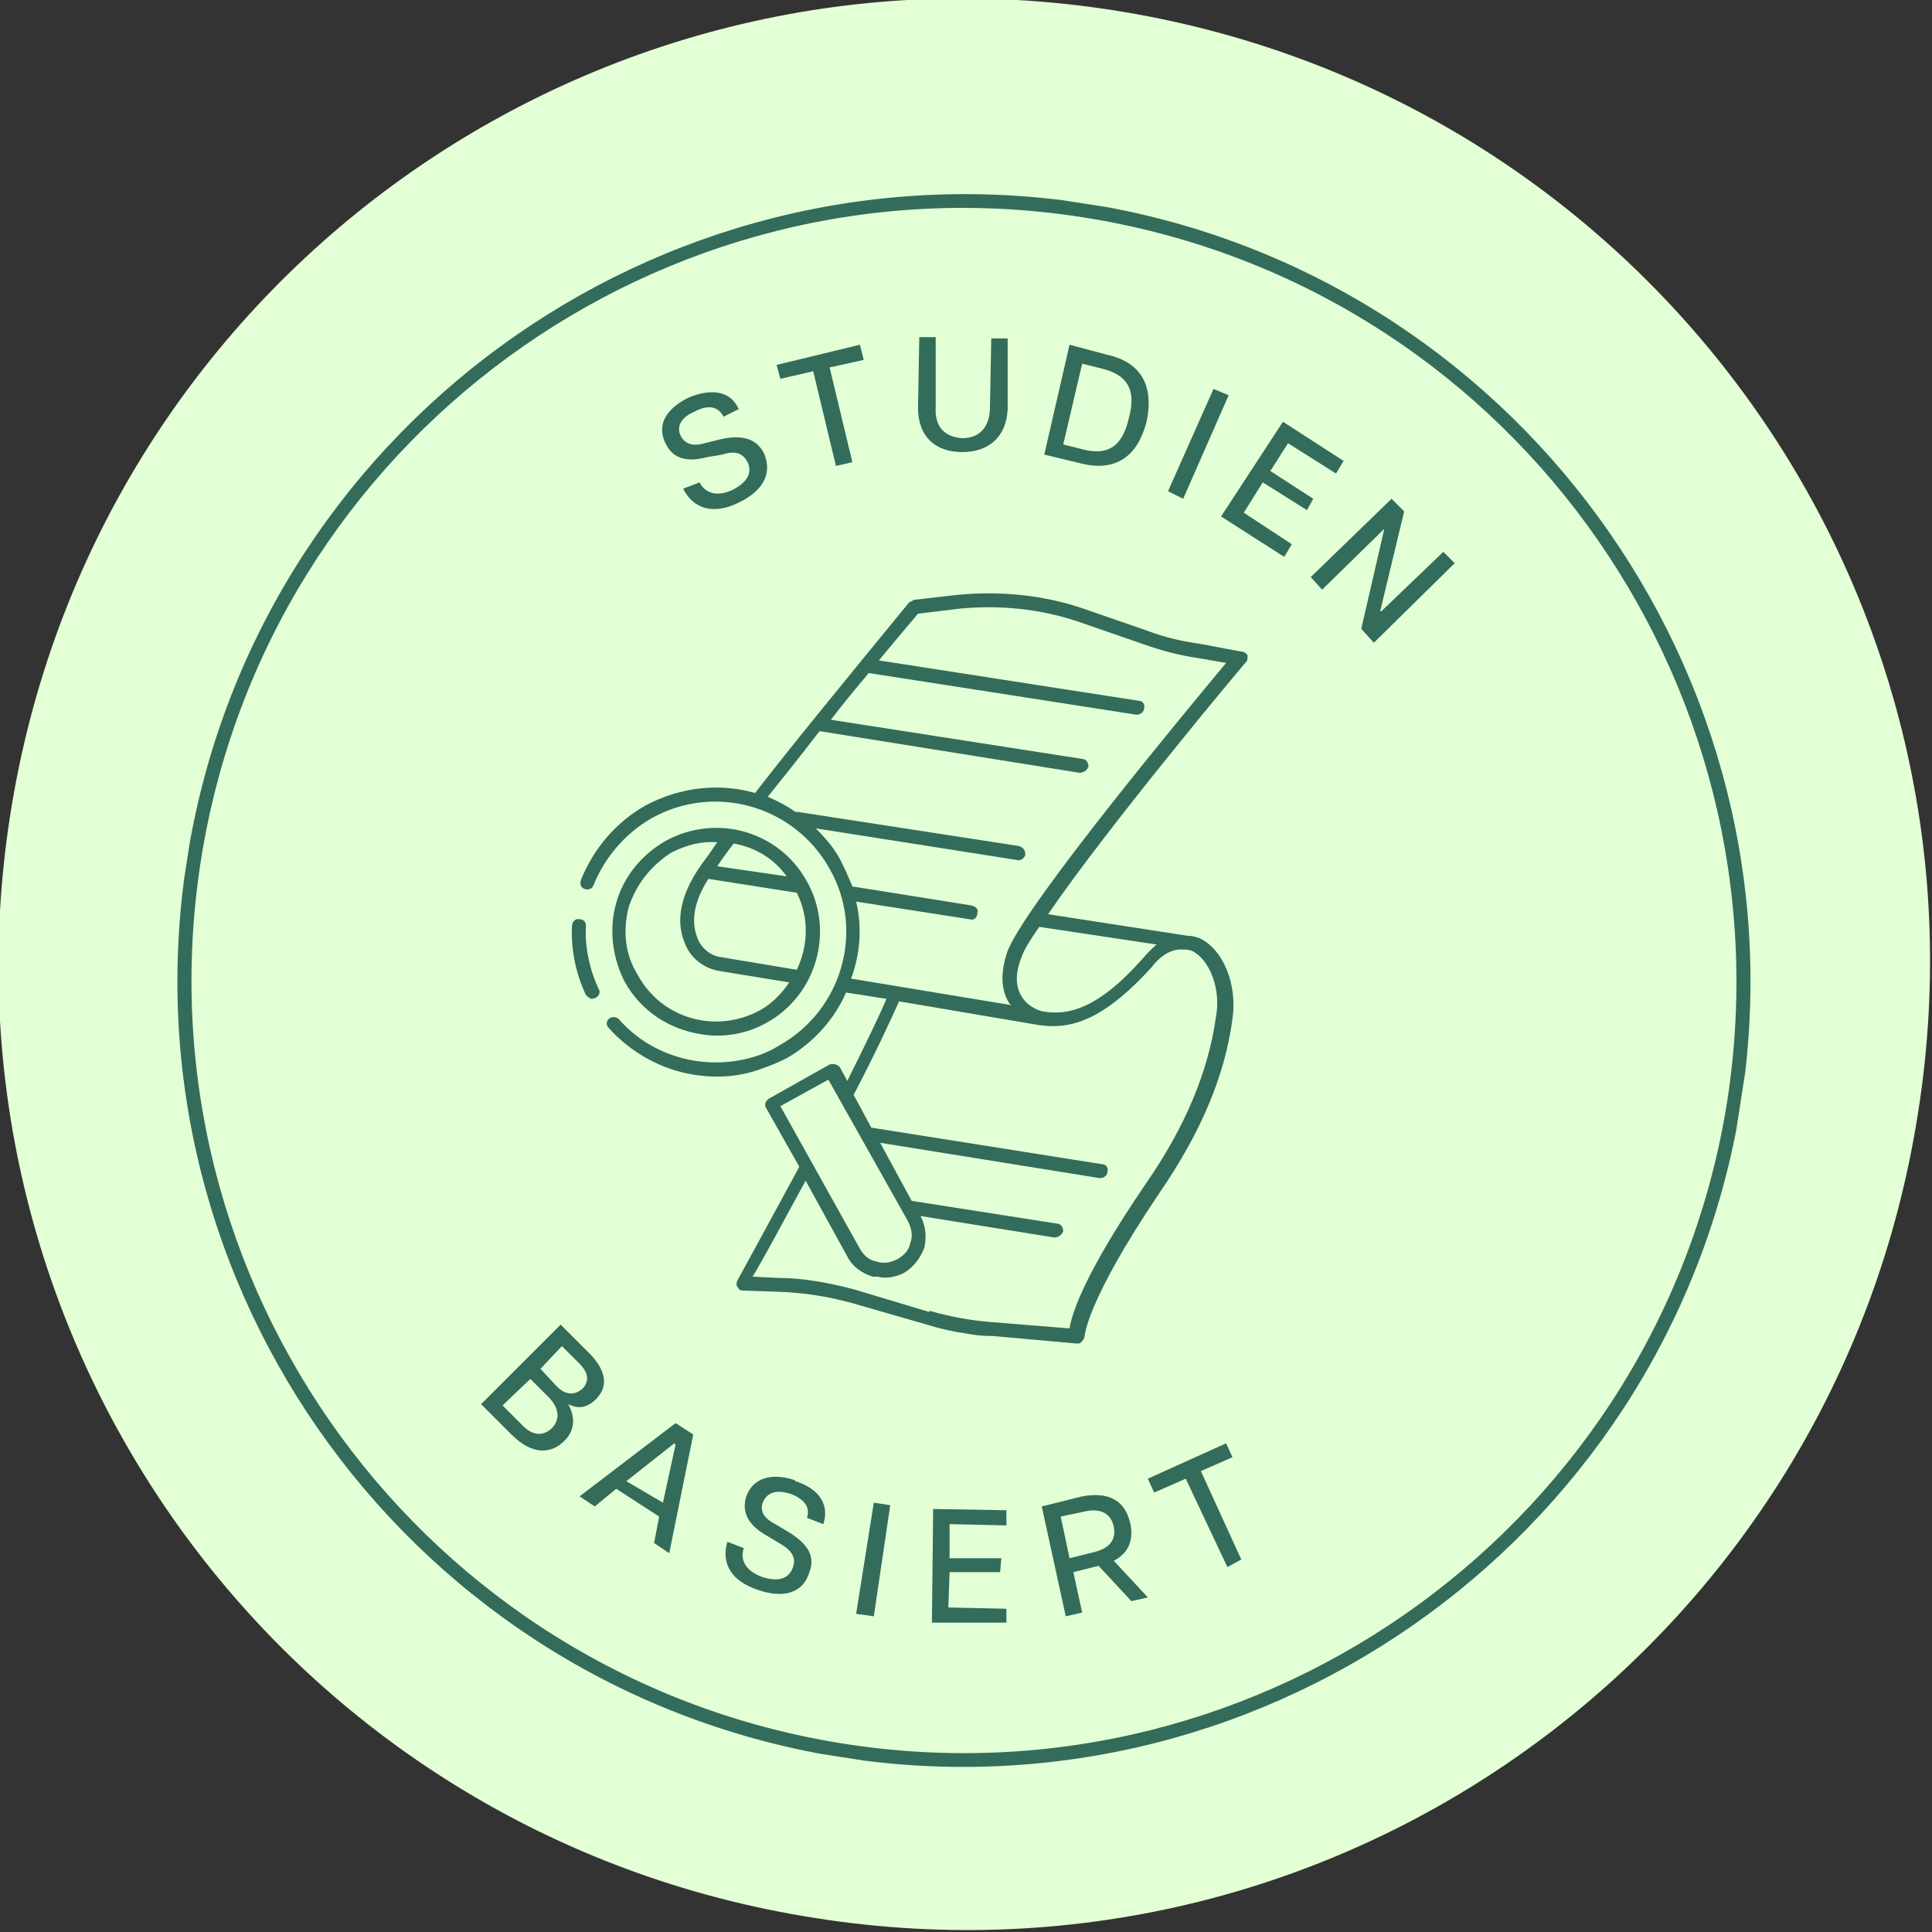 <svg version="1.2" xmlns="http://www.w3.org/2000/svg" viewBox="0 0 153 153" width="153" height="153"><rect x="0" y="0" width="153" height="153" fill="#333333" stroke="none"/><defs><clipPath clipPathUnits="userSpaceOnUse" id="cp1"><path d="m24.4 6.55l123.03 19.16-19.16 123.03-123.03-19.15z"/></clipPath></defs><style>.a{fill:#e3ffd5}.b{fill:#336c5b}</style><path class="a" d="m64.6 151.9c-41.8-6.5-70.3-45.5-63.8-87.3 6.5-41.8 45.5-70.3 87.3-63.8 41.8 6.5 70.4 45.5 63.8 87.3-6.5 41.8-45.5 70.4-87.3 63.8z"/><g clip-path="url(#cp1)"><path fill-rule="evenodd" class="b" d="m137.9 87.2c-5.3 33.9-37.2 57.2-71.1 52-34-5.3-57.3-37.2-52-71.1 5.3-33.9 37.2-57.2 71.1-52 33.9 5.3 57.2 37.2 52 71.1zm-1.1-0.1c5.1-33.4-17.7-64.7-51.1-69.9-33.3-5.2-64.6 17.7-69.8 51-5.2 33.4 17.7 64.7 51 69.9 33.3 5.2 64.7-17.7 69.9-51z"/><path fill-rule="evenodd" class="b" d="m47.2 110.8c-0.7 0.7-1.4 0.8-2.2 0.4 0.6 1.1 0.5 2.1-0.3 2.9-1.1 1.1-2.6 1.1-4.2-0.5l-2.4-2.4 6.3-6.3 2.4 2.4c1.3 1.4 1.3 2.6 0.4 3.5zm-3.5 2.3c0.6-0.6 0.7-1.5-0.3-2.5l-1.4-1.4-2.2 2.1 1.5 1.5c0.9 1 1.8 0.9 2.4 0.3zm2.4-3.1c0.6-0.6 0.5-1.3-0.2-2l-1.4-1.4-1.7 1.8 1.3 1.4c0.7 0.7 1.4 0.7 2 0.2z"/><path fill-rule="evenodd" class="b" d="m45.9 118.5l7.6-5.8 1.4 0.9-1.9 9.4-1.2-0.8 0.4-2.1-3.4-2.2-1.7 1.4-1.2-0.8zm7.5-4.2l-3.8 3 2.9 1.7 1-4.6z"/><path class="b" d="m62.9 117.2c-1.9-0.6-3.3-0.1-3.8 1.3-0.4 1.3 0.2 2.3 1.6 3.1l1 0.6c0.9 0.5 1.4 1.1 1.1 1.9-0.3 0.9-1.1 1.2-2.4 0.8-1.4-0.5-1.8-1.4-1.5-2.3l-1.3-0.5c-0.5 1.7 0.3 3.1 2.4 3.8 2 0.7 3.6 0.3 4.1-1.4 0.5-1.3-0.2-2.3-1.7-3.2l-1-0.6c-1-0.5-1.2-1.1-1-1.7 0.3-0.7 0.9-1.1 2.2-0.7 1.1 0.4 1.6 1.1 1.3 1.9l1.3 0.5c0.5-1.5-0.3-2.8-2.2-3.4z"/><path class="b" d="m70.5 119.2l-1.3-0.2-1.4 8.8 1.4 0.2z"/><path class="b" d="m75.1 127.3l0.1-2.8h4l0.1-1.1h-4.1v-2.7l4.5 0.1v-1.2l-5.8-0.1-0.1 9h5.9v-1.1z"/><path fill-rule="evenodd" class="b" d="m89.5 120.6c0.3 1.3-0.1 2.4-1.3 3l2.7 2.9-1.3 0.3-2.6-2.8-2 0.5 0.7 3.2-1.3 0.3-1.9-8.7 3.2-0.8c2.2-0.4 3.4 0.4 3.8 2.1zm-2.8 2.3c1.2-0.3 1.7-1 1.5-2-0.2-1-1-1.5-2.3-1.2l-1.9 0.4 0.7 3.3 2-0.5z"/><path class="b" d="m97.6 115.4l-0.5-1.1-6.2 2.8 0.5 1.1 2.5-1.1 3.3 7 1.1-0.6-3.2-7z"/><path class="b" d="m56 36.2l1.2-0.2c0.9-0.3 1.6-0.2 2 0.6 0.4 0.8 0 1.6-1.2 2.2-1.3 0.6-2.2 0.2-2.6-0.6l-1.3 0.5c0.8 1.6 2.4 2.1 4.4 1.1 1.9-0.9 2.7-2.3 2-3.9-0.6-1.2-1.8-1.5-3.5-1.1l-1.2 0.3c-1 0.3-1.6 0-1.9-0.6-0.3-0.6-0.1-1.4 1.1-1.9 1.1-0.6 1.9-0.4 2.3 0.4l1.2-0.6c-0.6-1.4-2.1-1.7-4-0.9-1.8 0.9-2.5 2.2-1.8 3.6 0.6 1.3 1.8 1.5 3.3 1.1z"/><path class="b" d="m64.4 29.4l1.8 7.5 1.3-0.3-1.8-7.5 2.7-0.6-0.3-1.2-6.6 1.6 0.3 1.1z"/><path class="b" d="m76.2 35.8c2.1 0 3.5-1.2 3.6-3.4v-5.6h-1.3l-0.1 5.4c0 1.6-0.8 2.5-2.2 2.5-1.4-0.1-2.2-0.9-2.1-2.5v-5.5h-1.3l-0.1 5.6c0 2.3 1.4 3.5 3.5 3.5z"/><path fill-rule="evenodd" class="b" d="m90.8 33.4c-0.7 2.7-2.4 4-5.2 3.3l-2.9-0.7 2-8.7 3 0.8c2.7 0.6 3.7 2.5 3.1 5.3zm-5 2.2c2 0.5 3.1-0.3 3.6-2.5 0.6-2.2-0.1-3.4-2.1-3.9l-1.6-0.4-1.5 6.4z"/><path class="b" d="m96.1 30.8l-3.6 8.1 1.2 0.6 3.6-8.2z"/><path class="b" d="m102.3 43.1l-3.8-2.5 1.5-2.4 3.5 2.2 0.5-0.9-3.4-2.2 1.4-2.2 3.8 2.4 0.6-1-4.8-3.1-4.9 7.5 5 3.2z"/><path class="b" d="m109.4 48.4h-0.1l1.9-7.9-1-1-6.4 6.2 0.9 1 4.9-4.8v0.1l-1.8 7.8 1 1.1 6.4-6.3-0.9-0.9z"/><path fill-rule="evenodd" class="b" d="m78.5 105.8q-1 0-2-0.2-1.5-0.2-3.1-0.7l-5.9-1.7q-2.9-0.8-5.8-0.9l-2.9-0.1c-0.2 0-0.3-0.1-0.4-0.3-0.1-0.1-0.1-0.3 0-0.5 0 0 2.3-4.2 4.9-9l-2.6-4.6c-0.2-0.3-0.1-0.6 0.2-0.8l4.8-2.7c0.3-0.1 0.6 0 0.8 0.2l0.6 1.1c1.4-2.8 2.7-5.5 3.1-6.5l-3.2-0.5c-0.9 2.1-2.6 4-4.7 5.2q-1 0.5-1.9 0.8c-1.8 0.7-3.7 0.8-5.5 0.5-2.5-0.4-4.9-1.7-6.7-3.7-0.2-0.2-0.2-0.5 0-0.7 0.2-0.2 0.6-0.2 0.8 0 2.7 3.1 7.1 4.2 11 2.9q0.9-0.3 1.7-0.8c5-2.8 6.8-9.1 4-14-2.8-5-9.1-6.8-14.1-4-2.1 1.2-3.7 3.1-4.6 5.3-0.1 0.3-0.4 0.4-0.7 0.3-0.3-0.1-0.4-0.4-0.3-0.7 1-2.5 2.8-4.6 5.1-5.9 2.8-1.5 5.9-1.8 8.7-1 2.7-3.5 6.3-7.9 12.2-15.1q0.2-0.1 0.4-0.2l3.5-0.4c3.3-0.3 6.7 0 9.9 1.1l5.2 1.8c1.3 0.5 2.7 0.8 4.1 1l3.2 0.6q0.3 0 0.5 0.3c0 0.2 0 0.4-0.1 0.5-0.2 0.2-11 13.1-15.7 20l11 1.7c0.4 0 0.7 0.1 1 0.2 1.9 0.9 3 3.7 2.6 6.4-0.6 4.5-2.5 9-5.8 13.8-5.8 8.6-5.9 11.3-5.9 11.3 0 0.1-0.1 0.3-0.2 0.4q-0.1 0.2-0.4 0.2l-6.7-0.6zm13.1-31l-9.3-1.4c-0.7 1-1.2 1.8-1.4 2.4-0.5 1.2-0.5 2.3 0 3.1 0.4 0.7 1.2 1.1 1.7 1.2 1.8 0.3 4.2 0 7.9-4.2q0.6-0.7 1.1-1.1zm-23.8-3.4h0.1q0 0 0 0zm0 0c0.5 2.1 0.3 4.2-0.4 6.1l12.7 2.1c-0.1-0.1-0.2-0.1-0.2-0.2-0.5-0.8-0.8-2.1-0.1-4.1 1.5-3.8 14.3-19.2 17.3-22.8l-2.3-0.4c-1.4-0.2-2.9-0.6-4.3-1.1l-5.2-1.8c-3-1-6.2-1.3-9.3-1l-3.3 0.4q-1.7 2-3.1 3.7l20.6 3.2c0.3 0 0.5 0.3 0.4 0.6 0 0.3-0.3 0.5-0.6 0.5l-21.2-3.3q-1.7 2-3 3.7l19.9 3.1c0.3 0 0.5 0.3 0.5 0.6-0.1 0.3-0.4 0.5-0.7 0.5l-20.6-3.3c-1.6 2.1-2.9 3.7-4.1 5.2q1.2 0.5 2.2 1.2 0.1 0 0.2 0l17.5 2.7c0.3 0.1 0.5 0.3 0.5 0.7-0.1 0.3-0.4 0.5-0.7 0.4l-15.9-2.5c0.8 0.8 1.5 1.6 2 2.6q0.5 1 0.9 2l9.4 1.5c0.4 0.1 0.6 0.3 0.5 0.6 0 0.4-0.3 0.6-0.6 0.5zm5.8 32.4q2.4 0.7 4.9 0.9l6.2 0.5c0.2-1.3 1.3-4.5 6-11.4 3.2-4.6 5-9 5.6-13.3 0.4-2.2-0.5-4.5-1.9-5.2q-0.3-0.1-0.5-0.1c0 0 0 0 0 0h-0.2c-1-0.1-1.9 0.6-2.5 1.4-3.2 3.5-5.8 5-8.7 4.6 0 0-0.1 0-0.1 0l-11.2-1.9c-0.4 0.9-1.9 4.2-3.6 7.4l1.4 2.6 18.3 2.9c0.3 0 0.5 0.3 0.4 0.6 0 0.3-0.3 0.5-0.6 0.5l-17.4-2.8 2.5 4.6 11.5 1.8c0.3 0 0.5 0.3 0.5 0.6-0.1 0.3-0.4 0.5-0.7 0.5l-10.6-1.7c0.4 0.8 0.5 1.6 0.3 2.5-0.3 0.8-0.8 1.5-1.6 2-0.6 0.3-1.4 0.5-2.1 0.3q-0.2 0-0.4 0c-0.9-0.3-1.6-0.8-2-1.6l-3.3-6c-1.8 3.3-3.4 6.3-4.2 7.6l2 0.1c2 0 4.1 0.4 6 0.9l6 1.8zm-11.8-16.2l6.3 11.3c0.3 0.5 0.7 0.9 1.3 1 0.6 0.2 1.1 0.1 1.7-0.2 0.5-0.3 0.9-0.7 1-1.3 0.2-0.5 0.1-1.1-0.2-1.7l-6.3-11.2z"/><path fill-rule="evenodd" class="b" d="m55.5 81.9c-2.5-0.4-4.7-1.8-6-4.1-1-1.9-1.3-4.2-0.7-6.3 0.6-2.1 2-3.8 3.9-4.9 4-2.2 9-0.8 11.2 3.2 2.2 3.9 0.8 9-3.2 11.2-1.6 0.9-3.5 1.2-5.2 0.9zm7.6-11.2l-7-1.1c-1.1 1.7-1.4 3.3-0.9 4.6 0.3 0.9 1.1 1.5 1.9 1.6l6 1c0.9-1.9 1-4.1 0-6.1zm-12.6 6.5c1.9 3.5 6.2 4.7 9.7 2.8 0.9-0.5 1.7-1.3 2.3-2.2l-5.5-0.9c-1.3-0.2-2.4-1.1-2.8-2.3-0.5-1.2-0.7-3.3 1.4-6.2q0.6-0.8 1.2-1.7c-1.2-0.1-2.4 0.2-3.6 0.8-1.6 1-2.8 2.5-3.4 4.3-0.5 1.9-0.3 3.8 0.7 5.4zm6.3-8.6l5.5 0.8c-1-1.4-2.5-2.3-4.2-2.6q-0.7 0.9-1.3 1.8z"/><path class="b" d="m46.8 79.1q0.2 0 0.4-0.1c0.2-0.1 0.4-0.4 0.2-0.7-0.7-1.5-1.1-3.3-1-5 0-0.3-0.2-0.5-0.5-0.5-0.3-0.1-0.6 0.2-0.6 0.5-0.1 1.9 0.3 3.8 1.1 5.5q0.2 0.2 0.4 0.3z"/></g></svg>